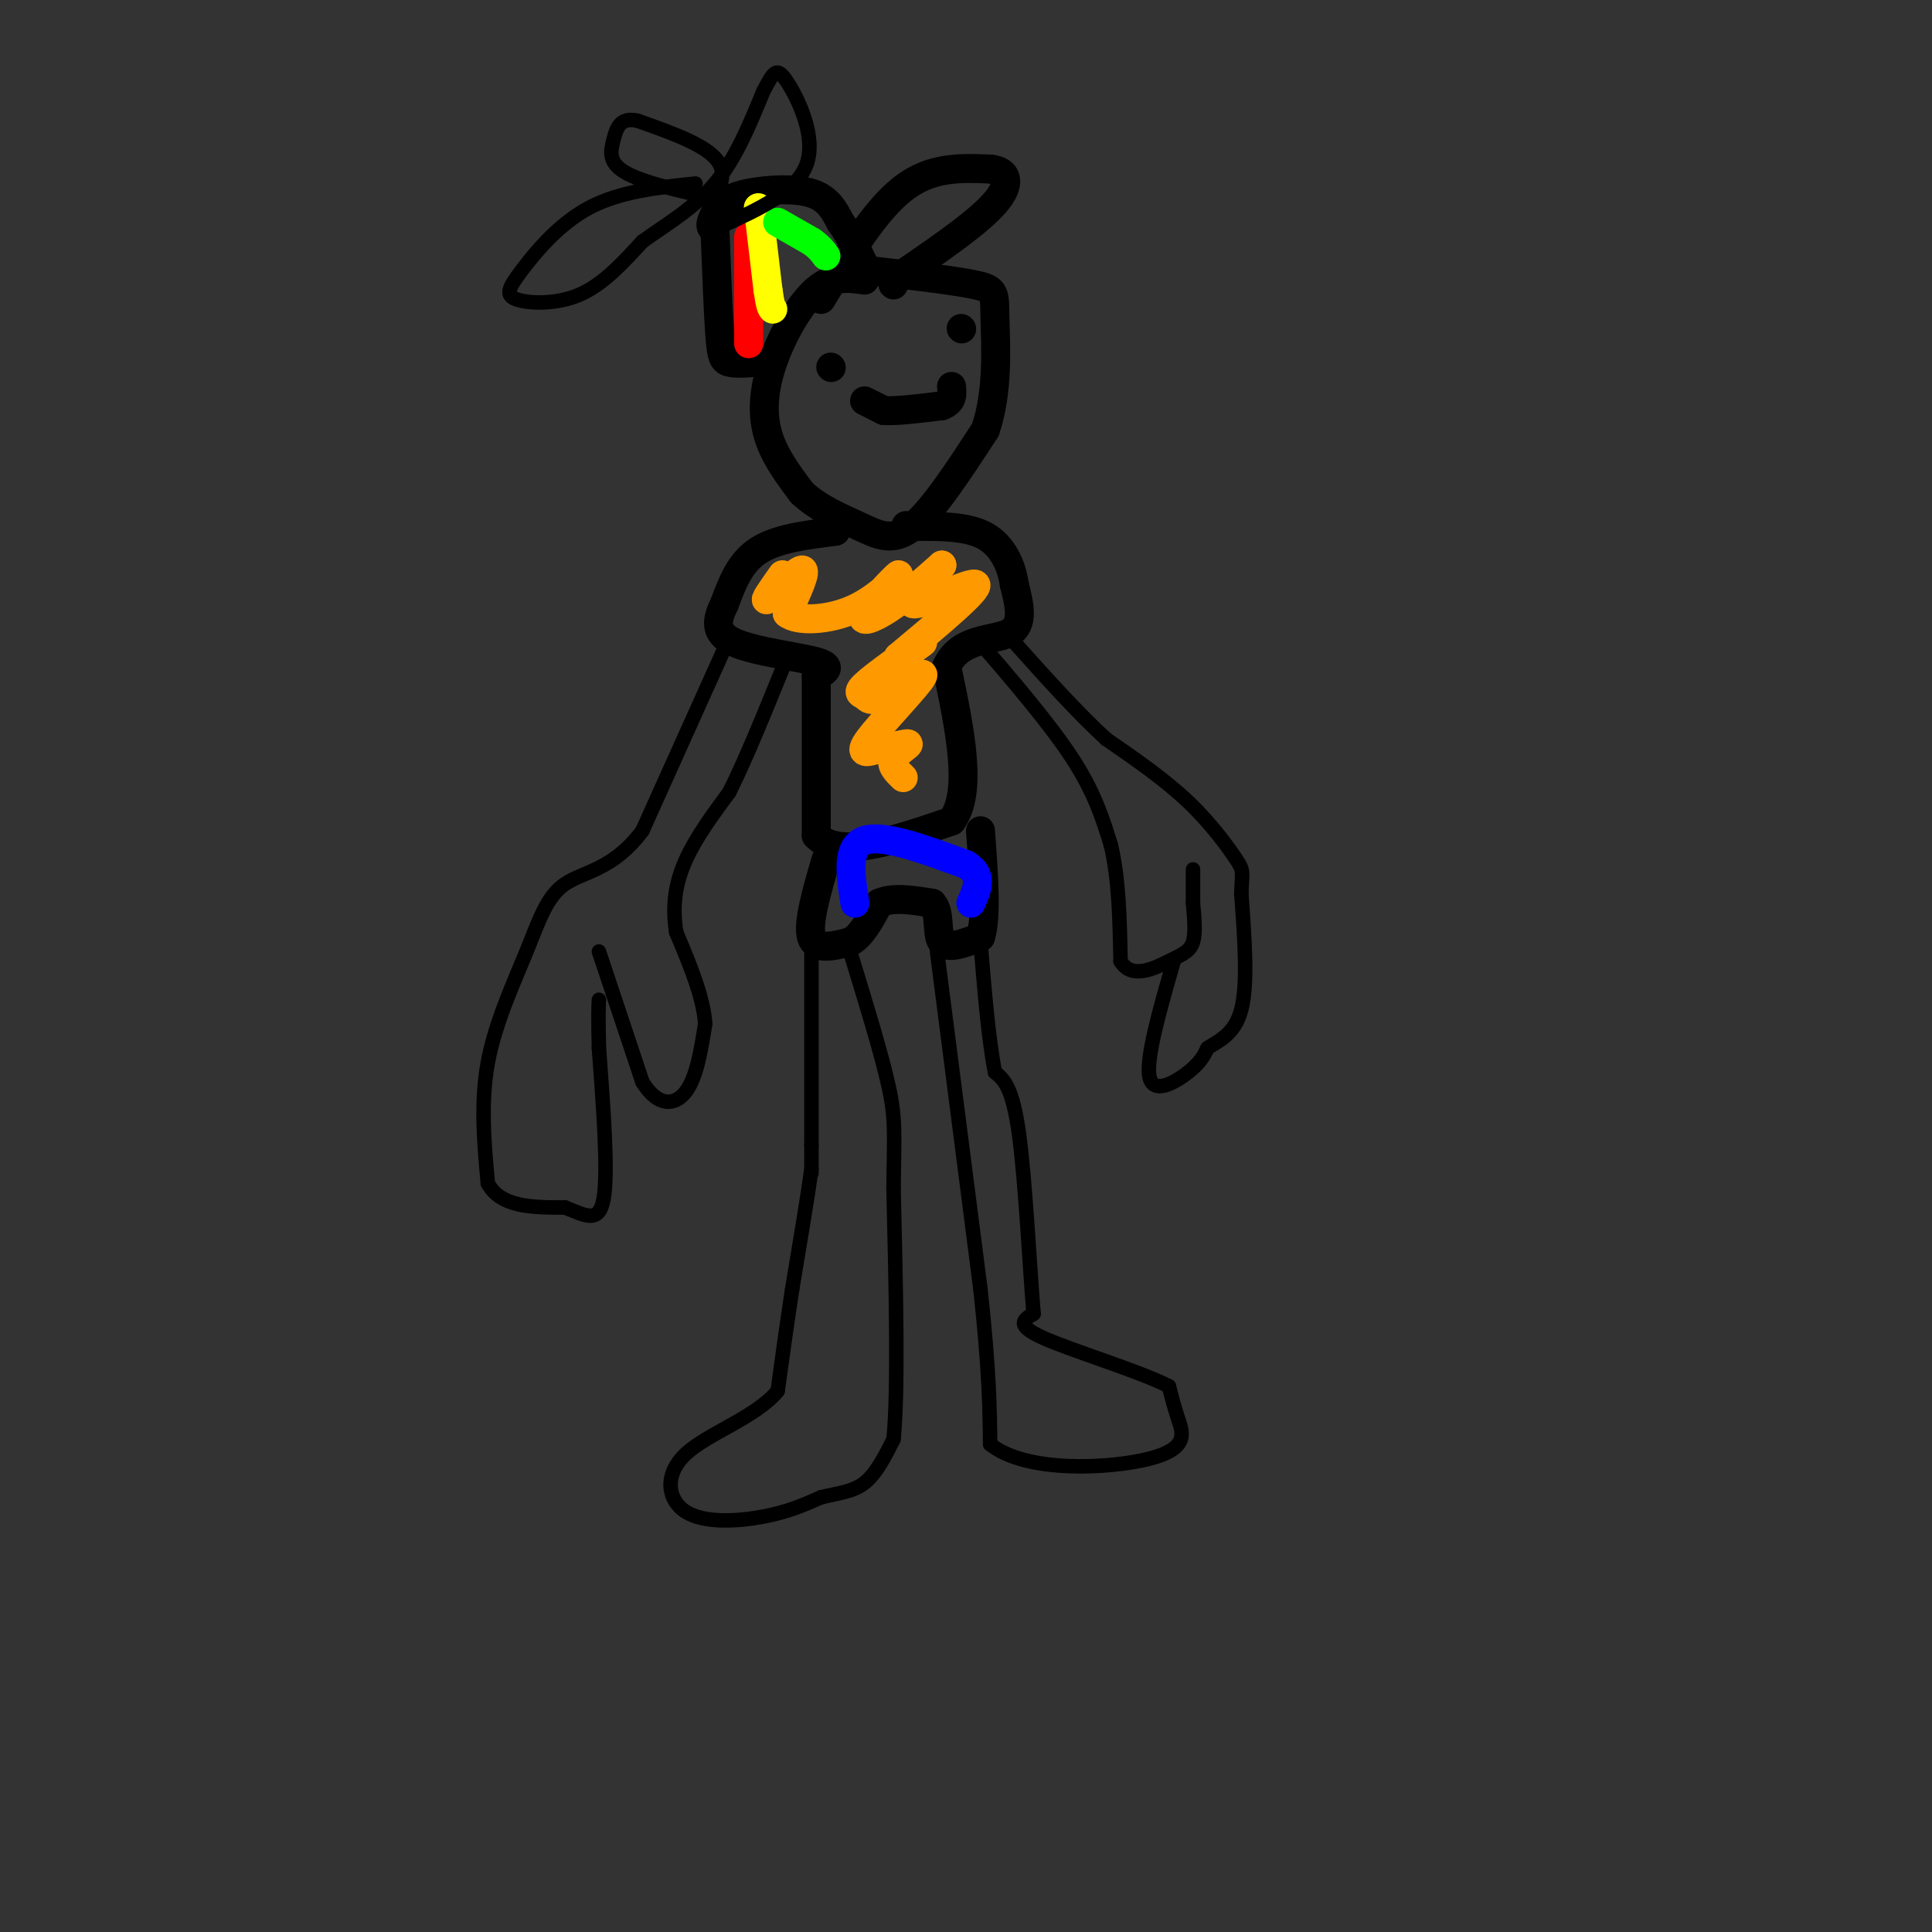 <svg viewBox='0 0 400 400' version='1.1' xmlns='http://www.w3.org/2000/svg' xmlns:xlink='http://www.w3.org/1999/xlink'><rect x="0" y="0" width="400" height="400" fill="#333333" stroke="none"/><g fill='none' stroke='#000000' stroke-width='6' stroke-linecap='round' stroke-linejoin='round'><path d='M179,58c-3.280,-0.476 -6.560,-0.952 -10,2c-3.440,2.952 -7.042,9.333 -9,15c-1.958,5.667 -2.274,10.619 -1,15c1.274,4.381 4.137,8.190 7,12'/><path d='M166,102c3.321,3.202 8.125,5.208 12,7c3.875,1.792 6.821,3.369 11,0c4.179,-3.369 9.589,-11.685 15,-20'/><path d='M204,89c2.750,-7.917 2.125,-17.708 2,-23c-0.125,-5.292 0.250,-6.083 -4,-7c-4.250,-0.917 -13.125,-1.958 -22,-3'/><path d='M180,56c-4.333,-0.500 -4.167,-0.250 -4,0'/><path d='M172,76c0.000,0.000 0.100,0.100 0.1,0.1'/><path d='M199,68c0.000,0.000 0.100,0.100 0.1,0.1'/><path d='M179,83c0.000,0.000 4.000,2.000 4,2'/><path d='M183,85c2.667,0.167 7.333,-0.417 12,-1'/><path d='M195,84c2.333,-0.833 2.167,-2.417 2,-4'/><path d='M157,75c-2.333,0.178 -4.667,0.356 -6,0c-1.333,-0.356 -1.667,-1.244 -2,-6c-0.333,-4.756 -0.667,-13.378 -1,-22'/><path d='M148,47c0.726,-4.917 3.042,-6.208 7,-7c3.958,-0.792 9.560,-1.083 13,0c3.440,1.083 4.720,3.542 6,6'/><path d='M174,46c1.833,2.500 3.417,5.750 5,9'/><path d='M170,62c5.583,-9.250 11.167,-18.500 17,-23c5.833,-4.500 11.917,-4.250 18,-4'/><path d='M205,35c3.822,0.311 4.378,3.089 1,7c-3.378,3.911 -10.689,8.956 -18,14'/><path d='M188,56c-3.500,2.833 -3.250,2.917 -3,3'/><path d='M173,110c-6.083,0.750 -12.167,1.500 -16,4c-3.833,2.500 -5.417,6.750 -7,11'/><path d='M150,125c-1.643,3.310 -2.250,6.083 2,8c4.250,1.917 13.357,2.976 17,4c3.643,1.024 1.821,2.012 0,3'/><path d='M169,140c0.000,6.000 0.000,19.500 0,33'/><path d='M169,173c4.667,5.000 16.333,1.000 28,-3'/><path d='M197,170c4.500,-5.833 1.750,-18.917 -1,-32'/><path d='M196,138c2.689,-6.089 9.911,-5.311 13,-7c3.089,-1.689 2.044,-5.844 1,-10'/><path d='M210,121c-0.511,-3.689 -2.289,-7.911 -6,-10c-3.711,-2.089 -9.356,-2.044 -15,-2'/><path d='M189,109c-2.500,-0.333 -1.250,-0.167 0,0'/><path d='M171,178c-1.917,6.583 -3.833,13.167 -3,16c0.833,2.833 4.417,1.917 8,1'/><path d='M176,195c2.333,-1.167 4.167,-4.583 6,-8'/><path d='M182,187c2.833,-1.333 6.917,-0.667 11,0'/><path d='M193,187c1.800,1.822 0.800,6.378 2,8c1.200,1.622 4.600,0.311 8,-1'/><path d='M203,194c1.333,-3.833 0.667,-12.917 0,-22'/></g>
<g fill='none' stroke='#ff0000' stroke-width='6' stroke-linecap='round' stroke-linejoin='round'><path d='M155,49c0.000,0.000 0.000,19.000 0,19'/><path d='M155,68c0.000,3.667 0.000,3.333 0,3'/></g>
<g fill='none' stroke='#ffff00' stroke-width='6' stroke-linecap='round' stroke-linejoin='round'><path d='M157,43c0.000,0.000 2.000,17.000 2,17'/><path d='M159,60c0.500,3.500 0.750,3.750 1,4'/></g>
<g fill='none' stroke='#00ff00' stroke-width='6' stroke-linecap='round' stroke-linejoin='round'><path d='M161,46c0.000,0.000 7.000,4.000 7,4'/><path d='M168,50c1.667,1.167 2.333,2.083 3,3'/></g>
<g fill='none' stroke='#ff9900' stroke-width='6' stroke-linecap='round' stroke-linejoin='round'><path d='M162,119c-2.111,2.978 -4.222,5.956 -3,5c1.222,-0.956 5.778,-5.844 7,-6c1.222,-0.156 -0.889,4.422 -3,9'/><path d='M163,127c2.035,1.717 8.623,1.510 14,-1c5.377,-2.510 9.544,-7.322 9,-7c-0.544,0.322 -5.800,5.779 -7,8c-1.200,2.221 1.657,1.206 5,-1c3.343,-2.206 7.171,-5.603 11,-9'/><path d='M195,117c-0.619,0.833 -7.667,7.417 -6,8c1.667,0.583 12.048,-4.833 13,-4c0.952,0.833 -7.524,7.917 -16,15'/><path d='M186,136c-0.696,1.196 5.564,-3.315 5,-3c-0.564,0.315 -7.952,5.455 -11,8c-3.048,2.545 -1.756,2.494 -1,3c0.756,0.506 0.976,1.569 4,0c3.024,-1.569 8.853,-5.768 8,-4c-0.853,1.768 -8.386,9.505 -11,13c-2.614,3.495 -0.307,2.747 2,2'/><path d='M182,155c1.869,-0.048 5.542,-1.167 6,-1c0.458,0.167 -2.298,1.619 -3,3c-0.702,1.381 0.649,2.690 2,4'/></g>
<g fill='none' stroke='#0000ff' stroke-width='6' stroke-linecap='round' stroke-linejoin='round'><path d='M177,187c-0.917,-5.833 -1.833,-11.667 2,-13c3.833,-1.333 12.417,1.833 21,5'/><path d='M200,179c3.667,2.167 2.333,5.083 1,8'/></g>
<g fill='none' stroke='#000000' stroke-width='3' stroke-linecap='round' stroke-linejoin='round'><path d='M168,196c0.000,0.000 0.000,41.000 0,41'/><path d='M168,237c0.000,7.667 0.000,6.333 0,5'/><path d='M168,242c-0.667,5.000 -2.333,15.000 -4,25'/><path d='M164,267c-1.167,7.667 -2.083,14.333 -3,21'/><path d='M161,288c-4.550,5.494 -14.426,8.730 -19,13c-4.574,4.270 -3.847,9.573 0,12c3.847,2.427 10.813,1.979 16,1c5.187,-0.979 8.593,-2.490 12,-4'/><path d='M170,310c3.600,-0.889 6.600,-1.111 9,-3c2.400,-1.889 4.200,-5.444 6,-9'/><path d='M185,298c1.000,-10.167 0.500,-31.083 0,-52'/><path d='M185,246c0.133,-11.511 0.467,-14.289 -1,-21c-1.467,-6.711 -4.733,-17.356 -8,-28'/><path d='M176,197c-1.333,-4.667 -0.667,-2.333 0,0'/><path d='M194,197c0.000,0.000 9.000,70.000 9,70'/><path d='M203,267c1.833,17.000 1.917,24.500 2,32'/><path d='M205,299c7.393,6.024 24.875,5.083 33,3c8.125,-2.083 6.893,-5.310 6,-8c-0.893,-2.690 -1.446,-4.845 -2,-7'/><path d='M242,287c-6.000,-3.089 -20.000,-7.311 -26,-10c-6.000,-2.689 -4.000,-3.844 -2,-5'/><path d='M214,272c-0.756,-8.422 -1.644,-26.978 -3,-37c-1.356,-10.022 -3.178,-11.511 -5,-13'/><path d='M206,222c-1.333,-6.667 -2.167,-16.833 -3,-27'/><path d='M151,132c0.000,0.000 -18.000,40.000 -18,40'/><path d='M133,172c-6.051,8.118 -12.179,8.413 -16,11c-3.821,2.587 -5.337,7.466 -8,14c-2.663,6.534 -6.475,14.724 -8,23c-1.525,8.276 -0.762,16.638 0,25'/><path d='M101,245c2.667,5.000 9.333,5.000 16,5'/><path d='M117,250c4.311,1.711 7.089,3.489 8,-2c0.911,-5.489 -0.044,-18.244 -1,-31'/><path d='M124,217c-0.167,-6.833 -0.083,-8.417 0,-10'/><path d='M124,197c0.000,0.000 9.000,27.000 9,27'/><path d='M133,224c3.222,5.267 6.778,4.933 9,2c2.222,-2.933 3.111,-8.467 4,-14'/><path d='M146,212c-0.333,-5.500 -3.167,-12.250 -6,-19'/><path d='M140,193c-0.889,-5.667 -0.111,-10.333 2,-15c2.111,-4.667 5.556,-9.333 9,-14'/><path d='M151,164c3.500,-7.000 7.750,-17.500 12,-28'/><path d='M202,132c7.667,8.917 15.333,17.833 20,25c4.667,7.167 6.333,12.583 8,18'/><path d='M230,175c1.667,7.000 1.833,15.500 2,24'/><path d='M232,199c2.274,3.857 6.958,1.500 10,0c3.042,-1.500 4.440,-2.143 5,-4c0.560,-1.857 0.280,-4.929 0,-8'/><path d='M247,187c0.000,-2.500 0.000,-4.750 0,-7'/><path d='M243,199c-2.911,10.133 -5.822,20.267 -5,24c0.822,3.733 5.378,1.067 8,-1c2.622,-2.067 3.311,-3.533 4,-5'/><path d='M250,217c2.178,-1.489 5.622,-2.711 7,-8c1.378,-5.289 0.689,-14.644 0,-24'/><path d='M257,185c0.167,-4.738 0.583,-4.583 -1,-7c-1.583,-2.417 -5.167,-7.405 -10,-12c-4.833,-4.595 -10.917,-8.798 -17,-13'/><path d='M229,153c-6.000,-5.500 -12.500,-12.750 -19,-20'/><path d='M210,133c-3.667,-3.667 -3.333,-2.833 -3,-2'/><path d='M144,38c-7.826,0.813 -15.652,1.627 -22,5c-6.348,3.373 -11.217,9.306 -14,13c-2.783,3.694 -3.480,5.148 -1,6c2.480,0.852 8.137,1.100 13,-1c4.863,-2.100 8.931,-6.550 13,-11'/><path d='M133,50c4.911,-3.533 10.689,-6.867 15,-12c4.311,-5.133 7.156,-12.067 10,-19'/><path d='M158,19c2.226,-4.250 2.792,-5.375 5,-2c2.208,3.375 6.060,11.250 4,17c-2.060,5.750 -10.030,9.375 -18,13'/><path d='M149,47c-3.075,2.560 -1.762,2.459 -2,2c-0.238,-0.459 -2.026,-1.278 -1,-4c1.026,-2.722 4.864,-7.349 3,-11c-1.864,-3.651 -9.432,-6.325 -17,-9'/><path d='M132,25c-3.679,-0.833 -4.375,1.583 -5,4c-0.625,2.417 -1.179,4.833 3,7c4.179,2.167 13.089,4.083 22,6'/></g>
</svg>
